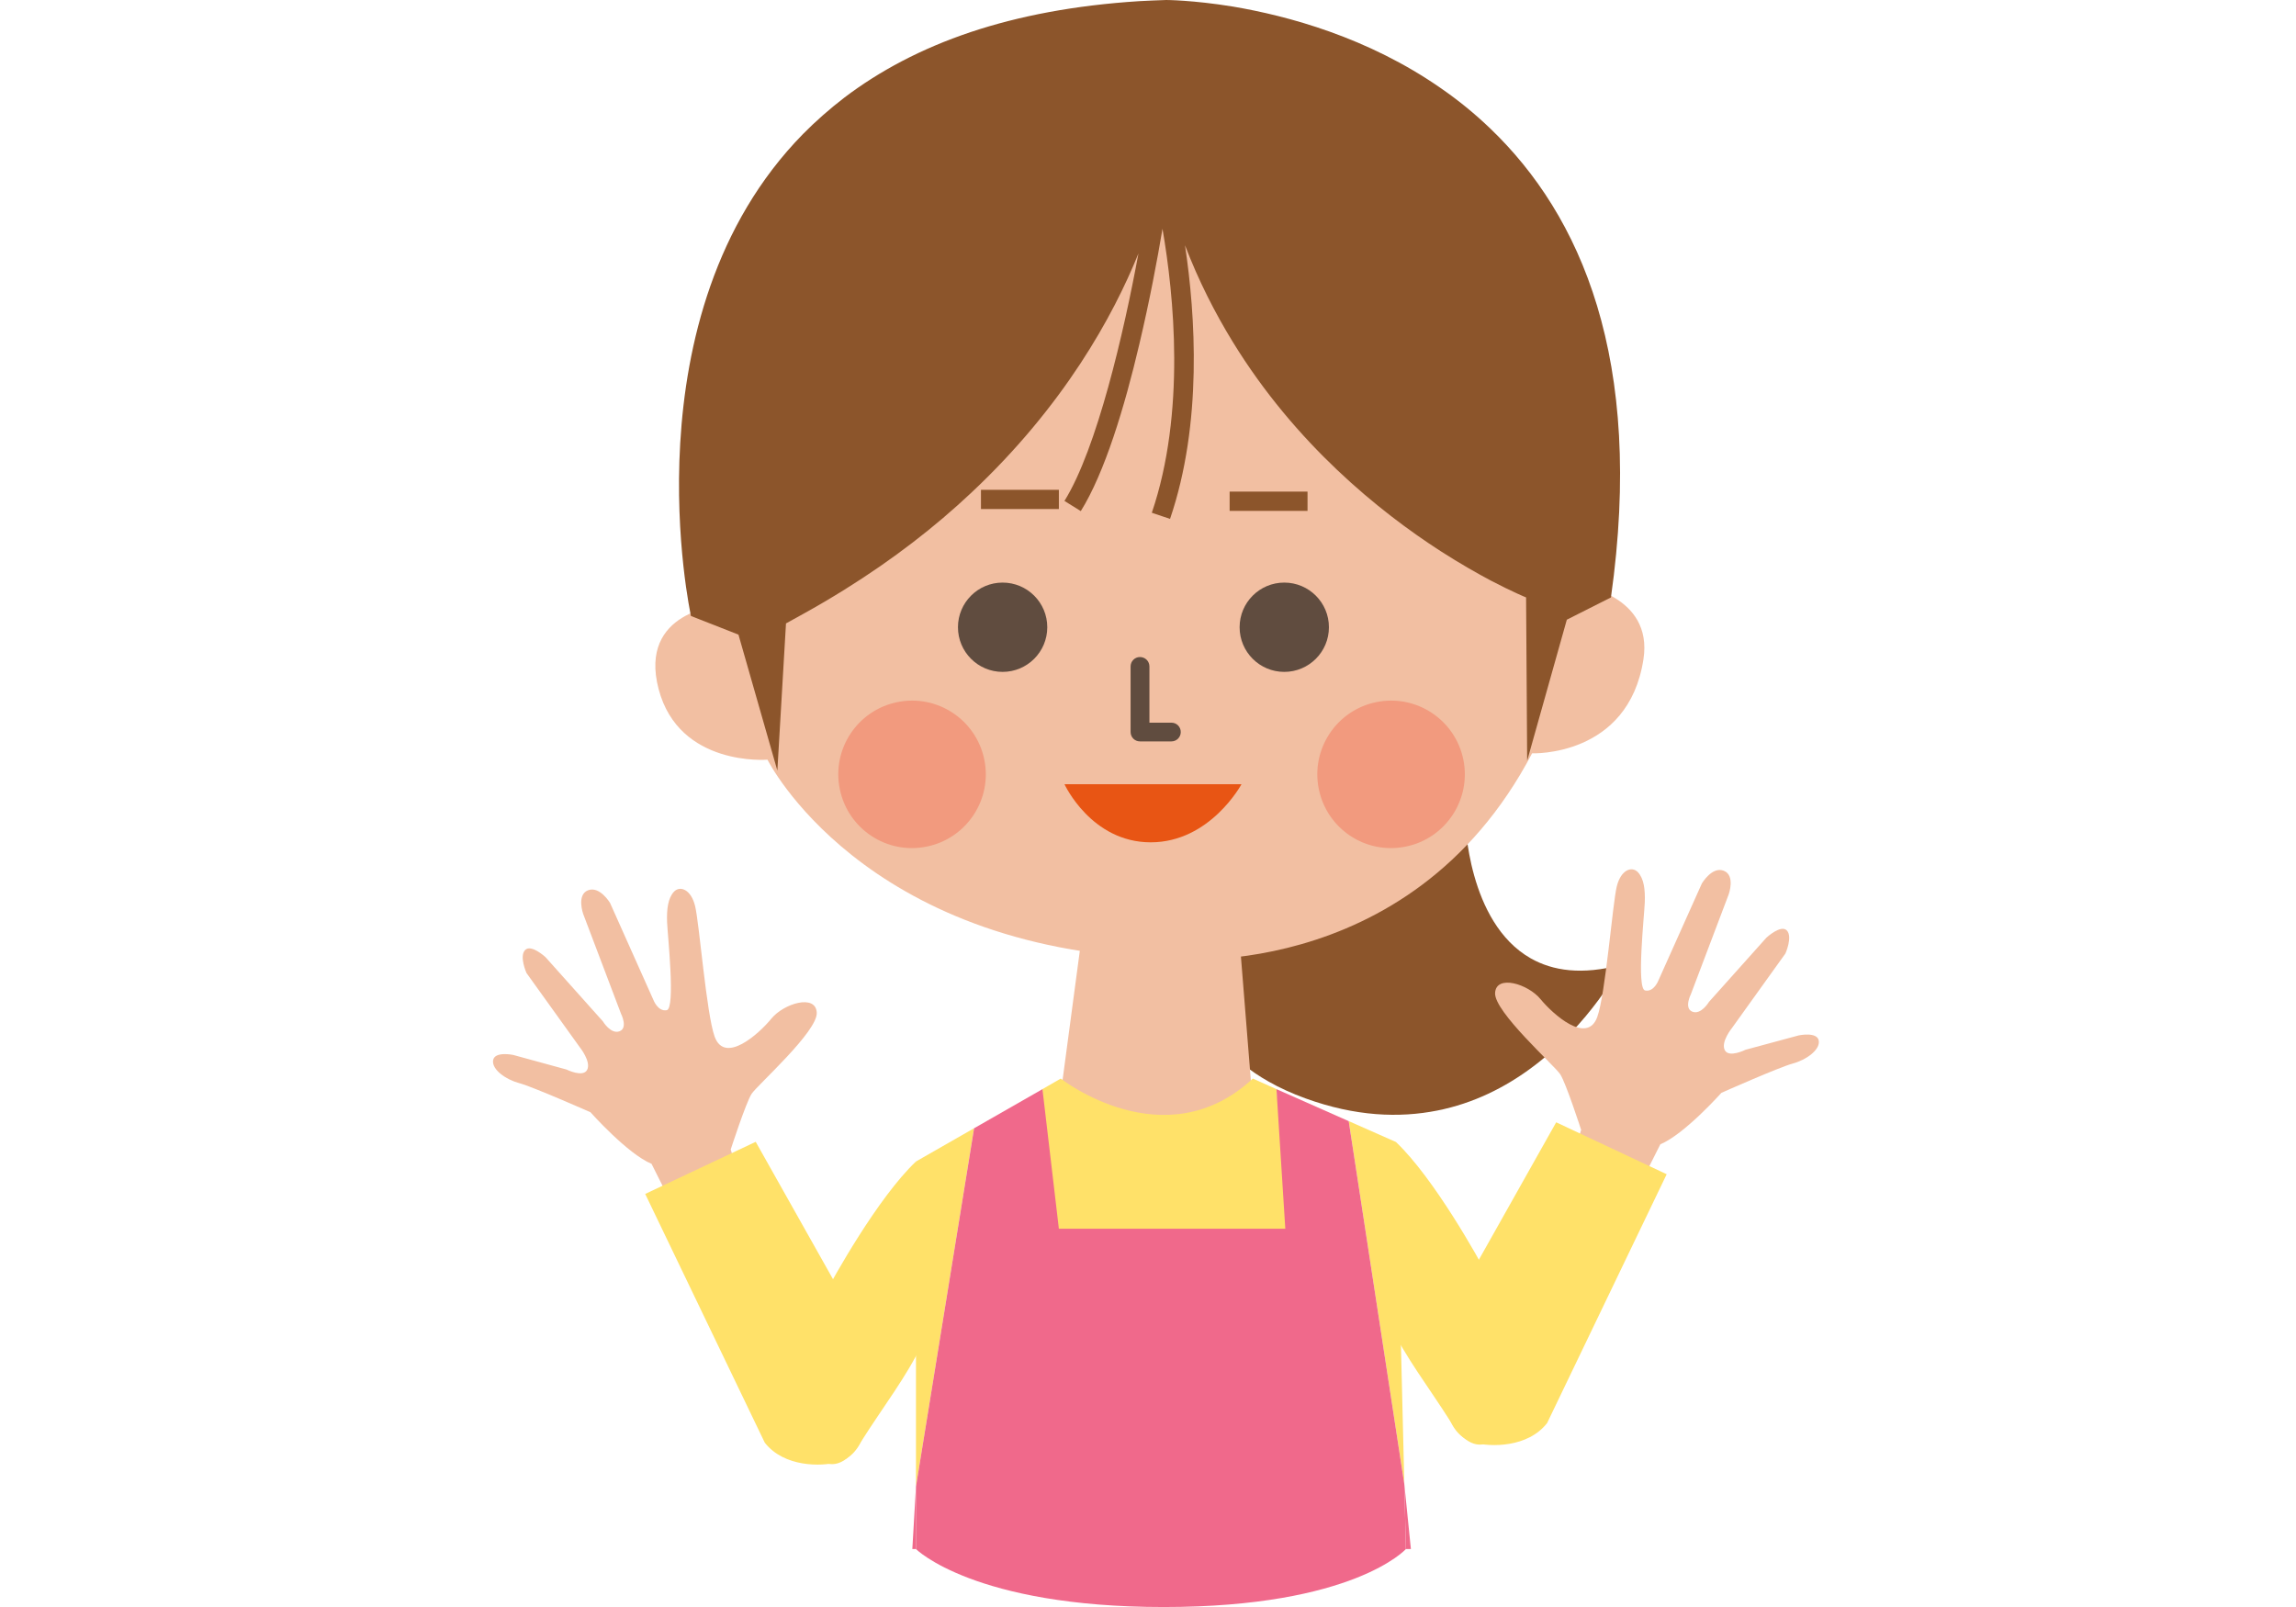 <?xml version="1.0" encoding="utf-8"?>
<!-- Generator: Adobe Illustrator 16.0.0, SVG Export Plug-In . SVG Version: 6.00 Build 0)  -->
<!DOCTYPE svg PUBLIC "-//W3C//DTD SVG 1.1//EN" "http://www.w3.org/Graphics/SVG/1.1/DTD/svg11.dtd">
<svg version="1.1" id="レイヤー_1" xmlns="http://www.w3.org/2000/svg" xmlns:xlink="http://www.w3.org/1999/xlink" x="0px"
	 y="0px" width="100px" height="70px" viewBox="0 0 100 70" enable-background="new 0 0 100 70" xml:space="preserve">
<g>
	<path fill="#8C552B" d="M66.668,41.744c-2.757-1.568-2.85-6.02-2.85-6.02c0.585-2.164-0.05-3.22-1.219-3.633
		c-2.044-0.71-5.714,0.566-7.343,1.466c-0.426,0.24-0.716,0.449-0.795,0.592c-0.52,0.918-5.896,9.192,0.795,12.965
		c0.476,0.271,1.009,0.515,1.61,0.733c2.165,0.785,4.075,0.858,5.732,0.528c1.591-0.315,2.948-1.012,4.068-1.836
		c2.617-1.919,3.94-4.513,3.94-4.513C68.9,42.485,67.626,42.288,66.668,41.744z"/>
	<polygon fill="#F2BFA2" points="47.776,35.83 45.834,50.381 52.462,54.419 54.887,52.155 53.593,35.995 	"/>
	<path fill="#F2BFA2" d="M66.729,32.814c0,0,4.194,0.171,4.85-4.098c0.431-2.799-2.801-3.23-2.801-3.23S62.412,7.002,55.872,3.113
		c-6.54-3.885-19.26,5.294-19.26,5.294l-5.228,17.962c0,0-3.592,0.243-2.699,3.646c0.893,3.398,4.742,3.076,4.742,3.076
		s4.094,8.236,17.244,8.67C50.672,41.76,61.356,43.052,66.729,32.814z"/>
	<path fill="#F29A7E" d="M40.367,36.876c1.739-0.355,2.86-2.055,2.503-3.792c-0.358-1.738-2.054-2.858-3.793-2.499
		c-1.735,0.354-2.857,2.05-2.5,3.789C36.931,36.114,38.629,37.236,40.367,36.876z"/>
	<path fill="#F29A7E" d="M61.231,36.876c1.739-0.355,2.858-2.055,2.503-3.792c-0.357-1.738-2.055-2.858-3.794-2.499
		c-1.735,0.354-2.856,2.05-2.5,3.789C57.795,36.114,59.492,37.236,61.231,36.876z"/>
	<rect x="42.725" y="21.336" fill="#8C552B" width="3.393" height="0.837"/>
	<rect x="53.555" y="21.414" fill="#8C552B" width="3.393" height="0.84"/>
	<path fill="#8C552B" d="M64.929,5.619c-0.691-0.666-1.421-1.258-2.169-1.774c-3.188-2.223-6.681-3.156-9.063-3.559
		C51.948,0.002,50.794,0,50.794,0c-0.397,0.012-0.786,0.03-1.17,0.05c-2.812,0.178-5.245,0.646-7.34,1.345
		c-2.175,0.728-3.985,1.702-5.497,2.847c-0.659,0.506-1.261,1.037-1.811,1.594c-7.756,7.902-4.882,20.996-4.882,20.996l2.069,0.812
		l1.694,5.922l0.376-6.41c0.258-0.139,0.494-0.275,0.743-0.411c0.627-0.346,1.233-0.704,1.811-1.064
		c2.141-1.333,3.96-2.754,5.497-4.2c4.062-3.805,6.208-7.735,7.3-10.441c-0.631,3.42-1.806,8.506-3.223,10.78l0.712,0.443
		c1.04-1.669,1.906-4.525,2.55-7.274c0.441-1.861,0.782-3.669,1.008-5.024c0.499,2.884,1.018,8.011-0.465,12.37l0.794,0.268
		c1.419-4.164,1.108-8.879,0.651-11.921c0.587,1.536,1.298,2.935,2.085,4.217c2.721,4.434,6.366,7.378,9.063,9.118
		c0.834,0.534,1.573,0.954,2.169,1.271c0.949,0.497,1.539,0.736,1.539,0.736l0.047,7.112l1.727-6.142l1.922-0.97
		C71.635,15.61,68.827,9.369,64.929,5.619z"/>
	<g>
		<path fill="#F2BFA2" d="M31.826,50.07c0,0,0.661-2.038,0.909-2.423c0.248-0.377,2.886-2.722,2.838-3.538
			c-0.043-0.822-1.437-0.4-1.979,0.264c-0.544,0.665-2.025,1.997-2.468,0.783c-0.36-0.988-0.669-4.953-0.851-5.687
			c-0.178-0.735-0.661-0.902-0.92-0.628c-0.26,0.279-0.321,0.754-0.301,1.324c0.023,0.573,0.372,3.758-0.014,3.838
			c-0.387,0.071-0.581-0.446-0.581-0.446l-1.888-4.224c0,0-0.446-0.748-0.957-0.554C25.103,38.974,25.4,39.81,25.4,39.81
			l1.649,4.351c0,0,0.313,0.617-0.067,0.761c-0.38,0.142-0.724-0.433-0.724-0.433l-2.5-2.797c0,0-0.632-0.584-0.89-0.306
			c-0.261,0.276,0.063,0.998,0.063,0.998l2.327,3.242c0,0,0.501,0.623,0.313,0.979c-0.182,0.34-0.898-0.017-0.898-0.017
			l-2.322-0.636c0,0-0.804-0.169-0.874,0.229c-0.066,0.406,0.551,0.843,1.139,1c0.589,0.157,3.101,1.267,3.101,1.267
			s1.613,1.815,2.66,2.247l1.561,3.111l2.476-1.786L31.826,50.07z"/>
		<path fill="#FFE169" d="M36.475,63.694c-0.689,0.188-2.318,0.228-3.166-0.852l-5.208-10.835l4.813-2.27l4.471,7.946
			C37.385,57.685,38.871,63.047,36.475,63.694z"/>
	</g>
	<path fill="#FFE169" d="M39.895,50.593c-1.664,1.58-3.601,5.069-4.012,5.855c-0.408,0.787-2.078,4.935-1.548,5.611
		c0.643,0.816,1.756,2.963,3.166,0.741c1.961-3.092,4.033-5.177,3.296-9.256C40.537,52.115,39.895,50.593,39.895,50.593z"/>
	<g>
		<path fill="#F2BFA2" d="M68.865,49.217c0,0-0.66-2.037-0.909-2.419c-0.248-0.387-2.886-2.725-2.839-3.546
			c0.046-0.816,1.438-0.392,1.979,0.27c0.545,0.663,2.026,1.989,2.469,0.783c0.36-0.981,0.669-4.952,0.851-5.688
			c0.179-0.734,0.66-0.901,0.921-0.625c0.261,0.277,0.321,0.748,0.3,1.318c-0.021,0.568-0.371,3.765,0.015,3.834
			c0.387,0.079,0.581-0.441,0.581-0.441l1.889-4.218c0,0,0.444-0.758,0.955-0.556c0.513,0.202,0.216,1.026,0.216,1.026l-1.649,4.354
			c0,0-0.313,0.613,0.068,0.76c0.38,0.148,0.723-0.43,0.723-0.43l2.501-2.796c0,0,0.631-0.586,0.89-0.311
			c0.26,0.279-0.063,1.001-0.063,1.001l-2.327,3.244c0,0-0.502,0.614-0.312,0.97c0.18,0.342,0.897-0.019,0.897-0.019l2.321-0.627
			c0,0,0.805-0.172,0.873,0.229c0.067,0.4-0.55,0.842-1.139,0.999c-0.59,0.158-3.101,1.273-3.101,1.273s-1.614,1.811-2.66,2.242
			l-1.561,3.105l-2.476-1.786L68.865,49.217z"/>
		<path fill="#FFE169" d="M64.217,62.845c0.691,0.184,2.318,0.227,3.166-0.857l5.208-10.839l-4.813-2.262l-4.471,7.948
			C63.307,56.835,61.821,62.192,64.217,62.845z"/>
	</g>
	<path fill="#FFE169" d="M60.799,49.745c1.662,1.581,3.599,5.067,4.01,5.854c0.41,0.787,2.08,4.93,1.548,5.606
		c-0.642,0.821-1.755,2.967-3.164,0.743c-1.961-3.093-4.031-5.178-3.296-9.255C60.154,51.257,60.799,49.745,60.799,49.745z"/>
	<circle fill="#604C3F" cx="43.668" cy="27.322" r="1.945"/>
	<circle fill="#604C3F" cx="55.935" cy="27.322" r="1.945"/>
	<path fill="#E85514" d="M46.362,34.16h7.71c0,0-1.361,2.531-3.955,2.531C47.523,36.69,46.362,34.16,46.362,34.16z"/>
	<path fill="#604C3F" d="M51.02,32.295h-1.37c-0.227,0-0.408-0.182-0.408-0.408V29.03c0-0.226,0.181-0.41,0.408-0.41
		c0.229,0,0.412,0.184,0.412,0.41v2.449h0.958c0.227,0,0.407,0.18,0.407,0.409C51.427,32.113,51.246,32.295,51.02,32.295z"/>
	<path fill="#FFE169" d="M56.796,57.737l-1.201-10.295l-1.029-0.46c-3.838,3.562-8.366,0-8.366,0l-0.797,0.46v10.295H56.796z"/>
	<polygon fill="#FFE169" points="39.895,50.593 39.895,64.749 42.424,49.146 	"/>
	<polygon fill="#FFE169" points="61.165,64.659 60.799,49.745 57.215,48.159 58.742,48.836 	"/>
	<polygon fill="#F0698B" points="55.595,47.442 55.595,47.442 57.215,48.159 	"/>
	<polygon fill="#F0698B" points="39.895,64.749 39.736,67.476 39.895,67.476 	"/>
	<polygon fill="#F0698B" points="61.45,67.476 61.165,64.66 61.165,64.659 61.232,67.476 	"/>
	
		<rect x="42.198" y="48.294" transform="matrix(0.868 -0.497 0.497 0.868 -18.187 28.188)" fill="#F0698B" width="3.431" height="0"/>
	<path fill="#F0698B" d="M61.232,67.476l-0.067-2.816l-2.423-15.823l-1.527-0.677l-1.62-0.717l0.385,6.079h-9.862l-0.715-6.079
		l-2.978,1.704l-2.53,15.603v2.727c0,0,2.518,2.524,10.796,2.524C58.97,70,61.232,67.476,61.232,67.476z"/>
</g>
</svg>
